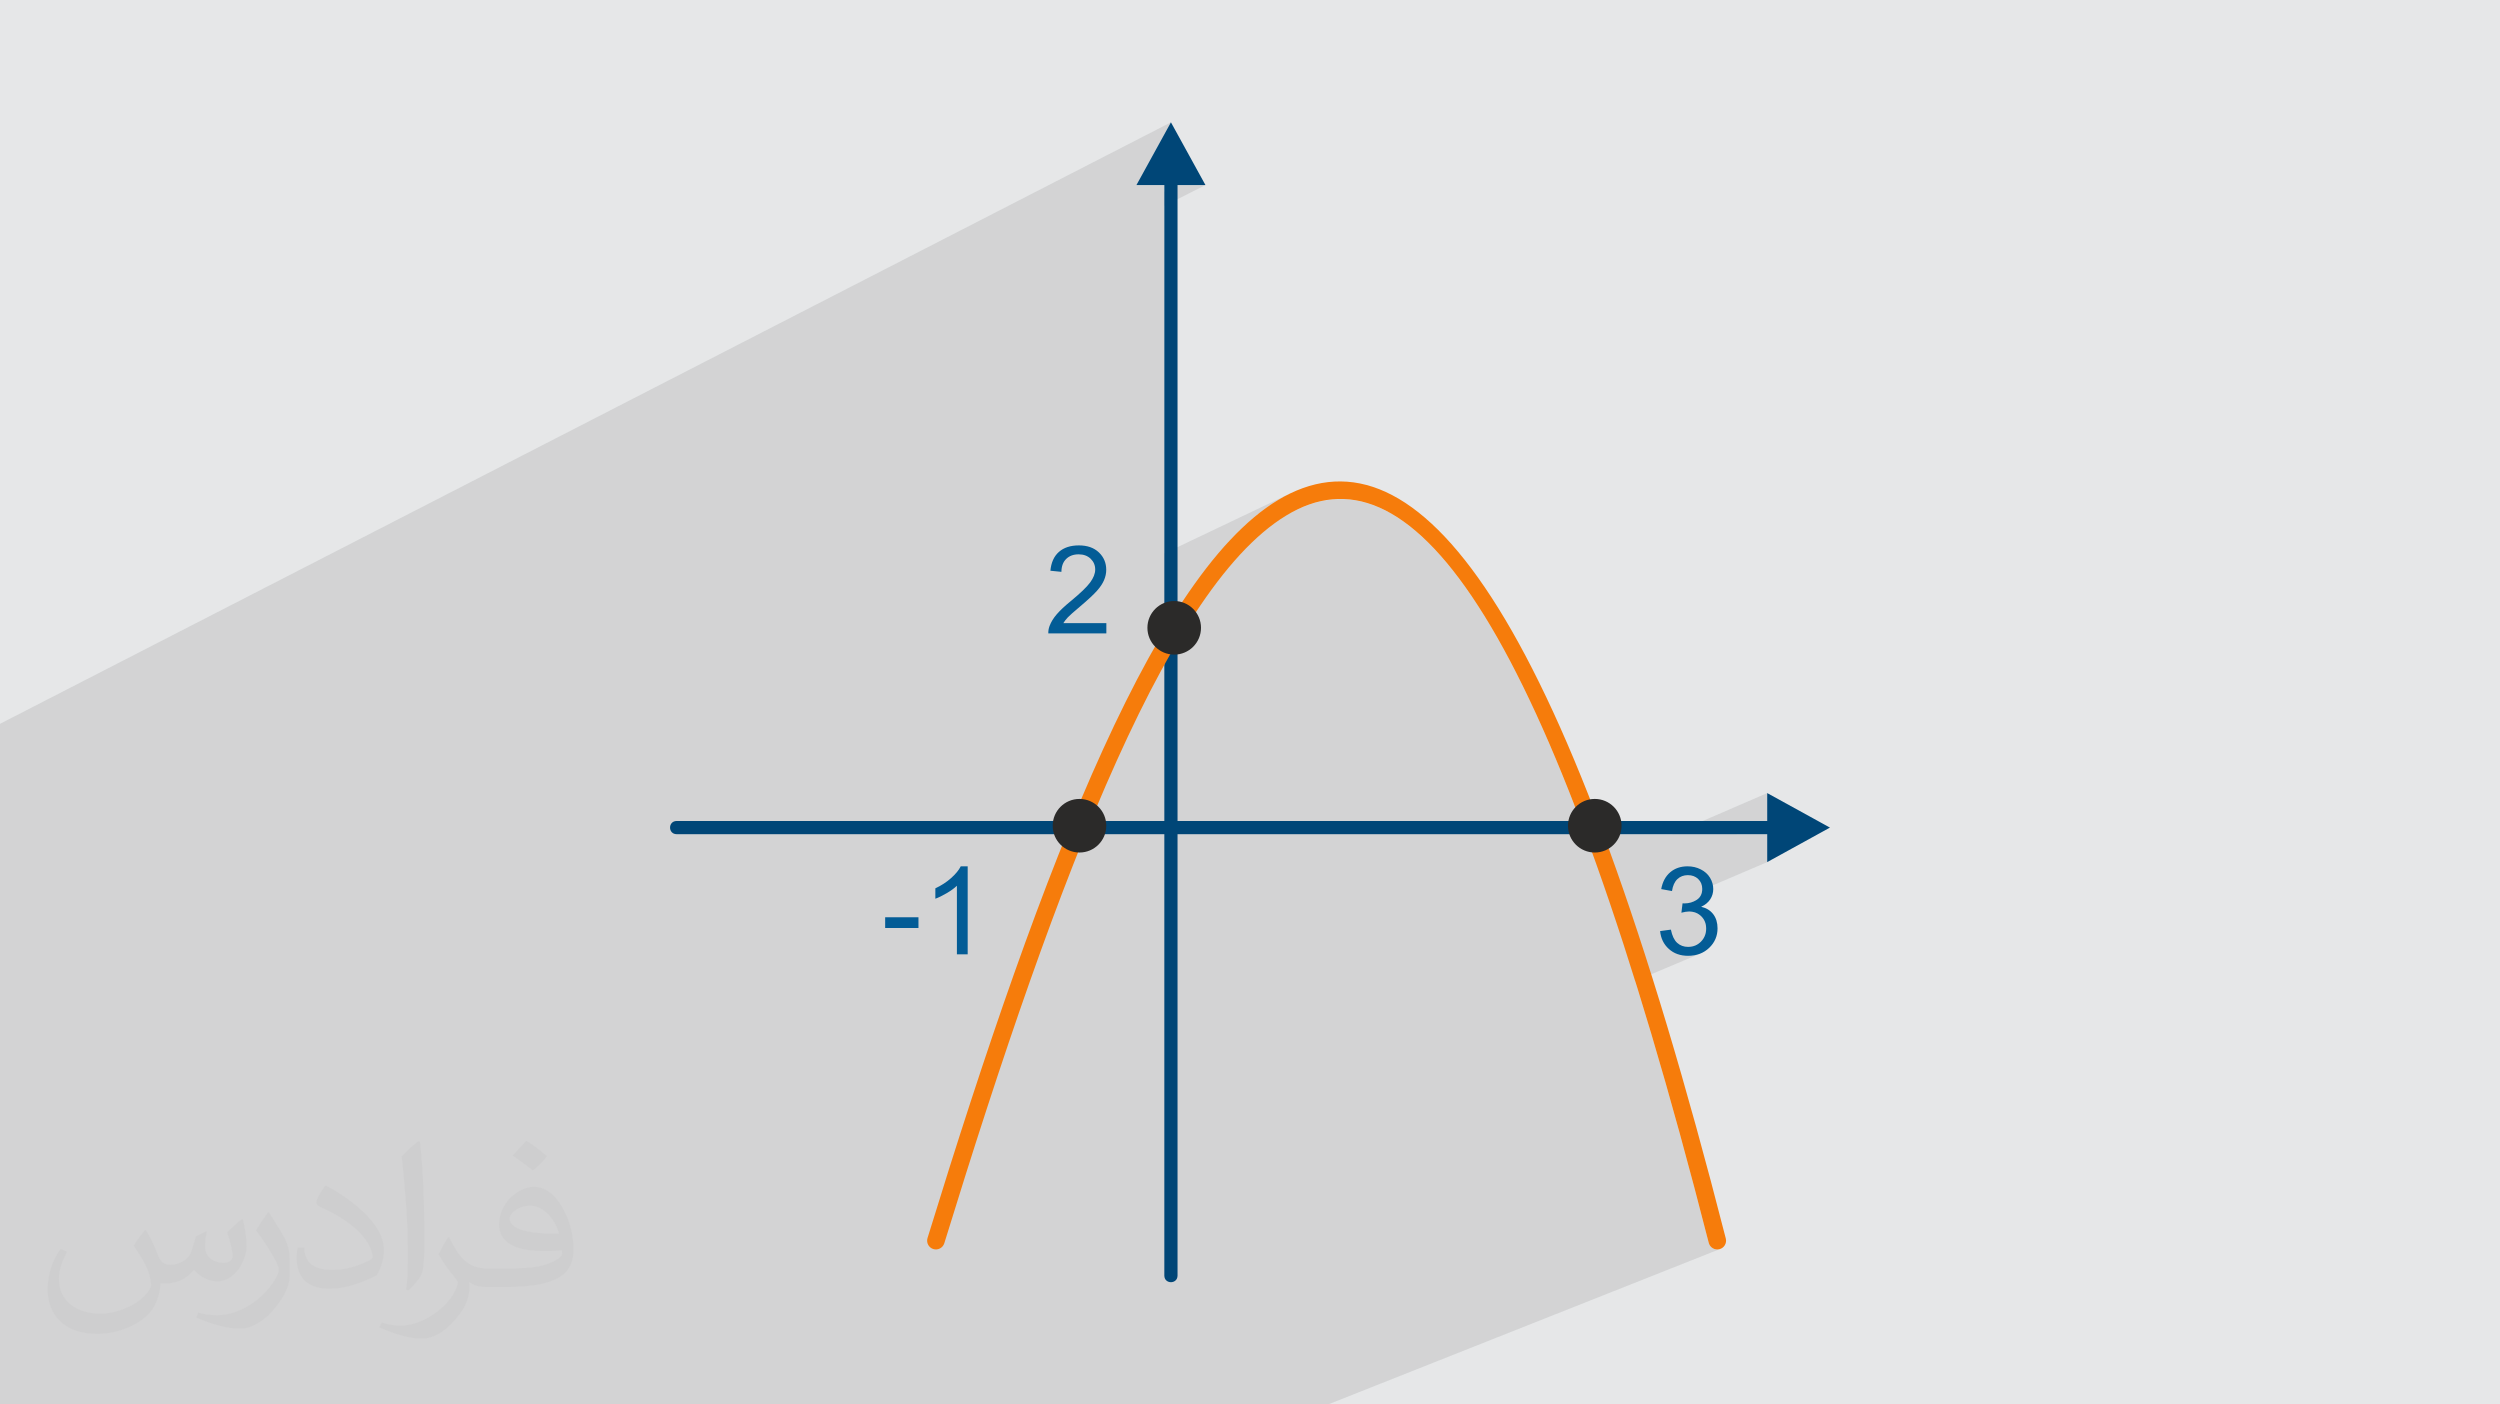 <?xml version="1.0" encoding="UTF-8"?>
<!DOCTYPE svg PUBLIC "-//W3C//DTD SVG 1.0//EN" "http://www.w3.org/TR/2001/REC-SVG-20010904/DTD/svg10.dtd">
<!-- Creator: CorelDRAW -->
<svg xmlns="http://www.w3.org/2000/svg" xml:space="preserve" width="94.192mm" height="52.917mm" version="1.0" style="shape-rendering:geometricPrecision; text-rendering:geometricPrecision; image-rendering:optimizeQuality; fill-rule:evenodd; clip-rule:evenodd"
viewBox="0 0 9404.92 5283.66"
 xmlns:xlink="http://www.w3.org/1999/xlink"
 xmlns:xodm="http://www.corel.com/coreldraw/odm/2003">
 <defs>
  <style type="text/css">
   <![CDATA[
    .fil5 {fill:#2B2A29}
    .fil3 {fill:#004677;fill-rule:nonzero}
    .fil6 {fill:#035C96;fill-rule:nonzero}
    .fil4 {fill:#F67C0B;fill-rule:nonzero}
    .fil2 {fill:#373435;fill-opacity:0.031}
    .fil1 {fill:#2B2A29;fill-opacity:0.102}
    .fil0 {fill:#E6E7E8}
   ]]>
  </style>
 </defs>
 <g id="Layer_x0020_1">
  <polygon class="fil0" points="-0,0 9404.92,0 9404.92,5283.66 -0,5283.66 "/>
  <polygon class="fil1" points="2292.36,5283.66 2151.96,5283.66 2133.07,5283.66 2056.08,5283.66 2018.07,5283.66 1981.42,5283.66 1933.65,5283.66 1910.39,5283.66 1870.28,5283.66 1777.46,5283.66 1725.52,5283.66 1693.91,5283.66 1651.43,5283.66 1614.27,5283.66 1548.74,5283.66 1333.34,5283.66 1234.3,5283.66 786.24,5283.66 -0,5283.66 -0,5225.38 -0,5208.72 -0,5058.56 -0,5058.09 -0,5005.77 -0,4983.99 -0,4983.46 -0,4972.56 -0,4968.45 -0,4947.56 -0,4911.72 -0,4858.01 -0,4535.73 -0,4346.67 -0,4339.61 -0,4335.88 -0,4290.33 -0,4253.17 -0,4233.56 -0,4168.67 -0,4064.31 -0,4042.52 -0,4025.02 -0,3989.02 -0,2994.02 -0,2946.26 -0,2923.59 -0,2875.5 -0,2722.96 4405.01,460.1 4275.17,696.16 4380.17,696.16 4380.17,721.39 4429.84,696.16 4534.85,696.16 4380.17,774.54 4380.17,2081.88 4854.2,1856.04 4808.34,1880.82 4762.75,1910.93 4717.42,1946.21 4672.36,1986.56 4627.53,2031.85 4620.13,2040.18 4882.66,1915.55 4925.69,1897.66 4969,1885.23 5012.59,1878.41 5056.47,1877.3 5100.65,1882.04 5145.13,1892.75 5189.92,1909.57 5235.02,1932.6 5280.45,1961.98 5326.2,1997.83 5372.29,2040.27 5418.71,2089.43 5465.48,2145.43 5512.6,2208.41 5560.08,2278.47 5607.93,2355.75 5656.15,2440.38 5704.74,2532.47 5753.73,2632.16 5803.09,2739.55 5852.86,2854.79 5903.03,2977.99 5922.99,3029.82 5960.27,3013.47 5943.14,3022.76 5928.23,3035.08 5926.04,3037.72 5953.61,3109.28 5964.17,3138.19 6290.74,3138.19 6648.14,2983.51 6648.14,3088.51 6532.74,3138.19 6648.14,3138.19 6648.14,3243.2 6403.54,3347.66 6403.41,3350.44 6402.43,3356.76 6400.81,3362.62 6398.54,3368.03 6395.63,3372.98 6392.06,3377.49 6387.86,3381.53 6383,3385.13 6377.71,3388.28 6372.27,3391.03 6328.23,3409.81 6325.19,3433.64 6329.39,3432.58 6333.41,3431.67 6337.26,3430.9 6340.92,3430.26 6344.4,3429.76 6347.72,3429.41 6350.86,3429.19 6353.82,3429.12 6360.72,3429.4 6367.3,3430.26 6373.56,3431.67 6379.51,3433.65 6385.15,3436.21 6390.48,3439.31 6395.49,3443 6400.19,3447.23 6404.47,3451.93 6408.19,3456.94 6411.33,3462.24 6413.9,3467.85 6415.9,3473.75 6417.32,3479.96 6418.17,3486.48 6418.46,3493.29 6418.15,3500.45 6417.23,3507.32 6415.71,3513.89 6413.57,3520.17 6410.81,3526.16 6407.45,3531.85 6403.48,3537.24 6398.89,3542.35 6393.85,3546.98 6388.51,3551 6382.89,3554.41 6376.97,3557.19 6305.69,3587.32 6310.42,3589.28 6319.65,3592.12 6329.36,3594.15 6339.52,3595.37 6350.15,3595.78 6361.92,3595.31 6373.17,3593.9 6383.91,3591.56 6394.13,3588.28 6151.51,3690.62 6160.13,3717.84 6212.84,3891.45 6266,4073.89 6319.62,4265.3 6373.7,4465.79 6428.24,4675.49 6430.53,4681.78 6433.93,4687.33 6438.27,4692.03 6443.4,4695.78 6449.15,4698.5 6455.34,4700.07 6461.84,4700.41 6468.47,4699.43 6474.77,4697.13 4995.77,5283.66 4995.27,5283.66 4898.09,5283.66 3295.18,5283.66 3207.85,5283.66 2374.99,5283.66 "/>
  <path class="fil2" d="M548.54 4627.69c17.95,27.21 29.6,53.36 40.96,82.43 8.45,16.91 12.93,48.09 52.57,48.09 11.61,0 28.28,-3.42 43.06,-11.61 16.63,-8.73 29.32,-21.94 35.94,-42l15.85 -53.36 38.57 -19.02 2.64 2.64c-5.27,20.09 -6.59,39.36 -6.59,54.43 0,44.63 38.57,61.56 69.22,61.56 17.95,0 34.09,-8.73 34.09,-25.11 0,-21.13 -8.98,-57.06 -20.62,-89.29 17.95,-17.95 35.94,-35.94 56.53,-50.47l3.17 1.6c8.98,38.04 14,75.56 14,100.66 0,24.57 -10.83,51.79 -19.81,69.49 -18.49,34.87 -51.25,62.62 -90.87,62.62 -30.1,0 -63.65,-15.07 -86.66,-43.06l-1.32 0c-21.66,26.96 -55.22,51.25 -108.86,51.25l-16.63 0c-2.64,35.41 -10.29,60.49 -21.94,82.95 -31.95,62.34 -126.81,106.47 -216.1,106.47 -124.17,0 -186.51,-71.59 -186.51,-166.96 0,-58.91 19.27,-113.6 48.88,-152.42l24.29 10.04c-18.49,35.41 -30.91,68.68 -30.91,101.45 0,89.29 72.66,131.83 156.4,131.83 77.68,0 173.83,-49.41 191.28,-106.72 -6.59,-62.62 -30.1,-91.93 -66.04,-148.99 10.83,-19.02 24.83,-38.04 42.28,-58.38l3.17 0 0 0 0 0 -0.02 -0.09zm1432.13 -336.04c26.15,16.39 51.79,35.66 76.87,57.85 -14,19.81 -31.45,37.79 -53.11,53.64 -25.11,-20.34 -50.19,-37.79 -75.84,-56.27 17.42,-19.55 34.62,-38.29 52.04,-55.22l0 0 0 0 0 0 0 0 0 0 0.03 0zm13.47 244.11c-42.28,0 -76.87,27.75 -76.87,48.34 0,44.13 84.53,57.85 185.72,57.31 -12.68,-51.79 -57.06,-105.68 -108.86,-105.68l0.01 0.03zm-94.86 236.19c54.96,0 103.04,-1.6 139.74,-10.83 40.96,-10.29 75.56,-30.91 75.56,-45.17 0,-3.7 0,-8.19 -1.32,-11.89 -22.98,2.11 -49.41,2.11 -72.38,2.11 -74.49,0 -131.55,-16.91 -154.02,-58.66 -5.55,-11.61 -9.51,-24.57 -9.51,-39.36 0,-40.43 17.42,-79.79 48.09,-107 25.61,-22.45 53.89,-36.44 82.67,-36.44 52.04,0 93.51,41.75 122.57,107.54 15.85,35.94 26.68,77.4 26.68,129.72 0,34.87 -9.51,64.19 -31.17,85.85 -40.43,39.11 -114.92,53.89 -229.04,53.89l-51.79 0 0 0 -13.47 0c-28.28,0 -48.62,-5.02 -64.72,-17.42l-2.64 0c0.79,6.59 1.32,12.93 1.32,19.02 0,25.61 -8.45,58.38 -25.61,84.53 -50.72,75.3 -105.68,108.04 -153.24,108.04 -48.09,0 -107,-18.49 -160.11,-42.54l9.51 -18.49c17.17,7.13 40.96,11.89 73.7,11.89 85.85,0 198.66,-82.43 212.66,-163 -3.17,-6.59 -8.98,-15.32 -17.17,-24.57 -25.11,-29.85 -40.96,-54.68 -55.75,-80.83 12.68,-25.11 24.29,-45.17 35.13,-63.4l4.49 -0.53c36.72,74.77 69.99,117.55 144.23,117.55l11.61 0 0 0 53.89 0 0 0 0 0 0 0 0 0 0 0 0.09 0.01zm-371.98 79c6.34,-34.34 6.87,-72.91 6.87,-108.86l0 -53.36c0,-99.6 -12.68,-244.36 -22.98,-338.68 17.95,-19.27 43.06,-42 62.87,-57.31l5.81 1.6c13.47,118.62 16.63,256 16.63,383.06 0,33.3 -1.32,65.79 -4.49,89.55 -1.85,30.1 -19.27,52.83 -56.53,87.7l-8.19 -3.7zm-382.8 -157.19c1.85,46.77 24.83,83.49 105.15,83.49 49.93,0 92.19,-12.93 138.96,-35.13 8.45,-3.7 12.93,-8.73 12.93,-12.93 0,-29.32 -22.45,-68.15 -60.23,-103.55 -36.72,-33.3 -85.34,-62.62 -130.76,-82.18 -15.6,-6.59 -20.62,-13.47 -20.62,-20.09 0,-13.47 17.95,-41.75 32.77,-62.09l5.02 -0.53c52.04,27.21 110.17,67.64 153.24,112.53 39.11,41.47 63.4,83.49 63.4,129.19 0,33.81 -10.29,65.51 -26.96,95.11 -57.06,28.79 -117.83,50.72 -178.06,50.72 -73.17,0 -123.1,-34.34 -123.1,-114.92 0,-8.73 0,-22.19 3.17,-39.64l25.11 0 0 0 0 0 0 0 0 0 0 0 -0.02 0zm-132.37 -132.9l45.45 73.45c16.63,27.21 32.23,56.81 32.23,103.55l0 59.7c0,48.34 -30.91,100.13 -80.83,151.38 -39.11,34.62 -73.7,49.41 -105.68,49.41 -47.55,0 -101.98,-14.79 -164.85,-41.75l7.13 -18.49c19.81,5.27 42.79,9.77 71.06,9.77 90.36,-0.53 182.8,-66.57 225.08,-147.15 5.02,-9.26 6.87,-17.95 6.87,-24.04 0,-9.26 -5.02,-19.55 -8.98,-28.79 -22.98,-43.31 -48.62,-82.95 -76.87,-119.68 14.79,-23.25 29.6,-45.7 45.7,-67.9l3.7 0.53 0 0 0 0 0 0 0 0 0 0 -0.02 0.01z"/>
  <g id="_1531544864928">
   <path class="fil3" d="M4275.17 696.16l129.84 -236.05 129.84 236.05 -105.01 0 0 4102.8c-0.48,32.81 -49.2,32.81 -49.67,0l0 -4102.8 -105 0z"/>
   <path class="fil3" d="M6648.14 2983.51l236.05 129.84 -236.05 129.84 0 -105.01 -4102.8 0c-32.81,-0.48 -32.81,-49.2 0,-49.67l4102.8 0 0 -105z"/>
   <path class="fil4" d="M3552.43 4677.05c-5.36,17.42 -23.84,27.22 -41.28,21.86 -17.43,-5.36 -27.22,-23.84 -21.86,-41.28 431.05,-1401.37 874.22,-2566.06 1364.9,-2801.59 501.98,-240.98 1039.32,459.53 1638.21,2803.16 4.49,17.7 -6.23,35.73 -23.94,40.23 -17.71,4.49 -35.73,-6.23 -40.23,-23.93 -584.27,-2286.39 -1088.02,-2979.6 -1545.58,-2759.94 -468.9,225.08 -903.89,1375.45 -1330.23,2761.5z"/>
   <path class="fil5" d="M4417.34 2261.04c55.68,0 100.8,45.13 100.8,100.8 0,55.68 -45.12,100.81 -100.8,100.81 -55.68,0 -100.8,-45.13 -100.8,-100.81 0,-55.67 45.12,-100.8 100.8,-100.8z"/>
   <path class="fil5" d="M4060.99 3005.55c55.68,0 100.81,45.13 100.81,100.81 0,55.67 -45.13,100.8 -100.81,100.8 -55.67,0 -100.8,-45.13 -100.8,-100.8 0,-55.68 45.13,-100.81 100.8,-100.81z"/>
   <path class="fil5" d="M5999.51 3005.55c55.67,0 100.8,45.13 100.8,100.81 0,55.67 -45.13,100.8 -100.8,100.8 -55.68,0 -100.81,-45.13 -100.81,-100.8 0,-55.68 45.13,-100.81 100.81,-100.81z"/>
   <path class="fil6" d="M3329.94 3491.21l0 -40.53 125.28 0 0 40.53 -125.28 0zm310.44 99.03l-40.53 0 0 -258.09c-9.76,9.37 -22.58,18.66 -38.38,27.94 -15.82,9.3 -30.09,16.28 -42.69,20.89l0 -39.15c22.65,-10.59 42.45,-23.49 59.42,-38.69 16.96,-15.12 29.02,-29.78 36.08,-44.06l26.1 0 0 331.17z"/>
   <path class="fil6" d="M4162.05 2344.21l0 38.69 -218.32 0c-0.31,-9.76 1.31,-19.11 4.76,-28.17 5.6,-14.83 14.58,-29.49 26.95,-43.83 12.35,-14.37 30,-30.94 52.96,-49.75 35.7,-29.4 59.96,-52.66 72.62,-69.85 12.74,-17.19 19.12,-33.47 19.12,-48.83 0,-16.05 -5.77,-29.55 -17.27,-40.61 -11.52,-10.97 -26.56,-16.5 -45.06,-16.5 -19.57,0 -35.24,5.82 -46.98,17.49 -11.74,11.59 -17.66,27.72 -17.81,48.37l-41.46 -4.14c2.85,-31.01 13.59,-54.66 32.17,-70.94 18.65,-16.27 43.59,-24.4 75,-24.4 31.63,0 56.73,8.75 75.16,26.33 18.5,17.58 27.71,39.38 27.71,65.33 0,13.2 -2.69,26.17 -8.14,38.92 -5.37,12.82 -14.35,26.25 -26.87,40.38 -12.58,14.04 -33.39,33.47 -62.41,58.03 -24.34,20.42 -40,34.24 -46.91,41.53 -6.9,7.29 -12.58,14.59 -17.11,21.96l161.89 0z"/>
   <path class="fil6" d="M6245.28 3502.74l40.54 -5.53c4.68,23.03 12.51,39.61 23.64,49.73 11.13,10.14 24.79,15.21 40.99,15.21 19.19,0 35.39,-6.61 48.45,-19.8 13.04,-13.21 19.57,-29.57 19.57,-49.06 0,-18.57 -6.07,-33.93 -18.27,-46.06 -12.12,-12.05 -27.56,-18.11 -46.37,-18.11 -7.68,0 -17.19,1.53 -28.63,4.52l4.52 -35.47c2.69,0.31 4.92,0.46 6.53,0.46 17.35,0 32.86,-4.53 46.75,-13.51 13.82,-8.98 20.73,-22.8 20.73,-41.46 0,-14.81 -5.07,-27.1 -15.13,-36.84 -10.04,-9.75 -23.04,-14.58 -38.92,-14.58 -15.81,0 -28.94,4.98 -39.45,14.96 -10.52,9.98 -17.27,24.95 -20.27,44.91l-40.53 -7.37c4.98,-27.17 16.2,-48.28 33.77,-63.25 17.51,-14.97 39.39,-22.42 65.48,-22.42 17.97,0 34.55,3.84 49.67,11.59 15.2,7.67 26.79,18.19 34.77,31.47 8.07,13.36 12.05,27.49 12.05,42.45 0,14.21 -3.83,27.1 -11.43,38.77 -7.68,11.66 -19.03,20.96 -34.01,27.87 19.5,4.44 34.62,13.82 45.44,28.02 10.75,14.13 16.13,31.93 16.13,53.2 0,28.79 -10.52,53.28 -31.47,73.31 -21.04,20.04 -47.6,30.02 -79.68,30.02 -28.95,0 -52.98,-8.68 -72.09,-25.95 -19.18,-17.27 -30.09,-39.61 -32.78,-67.09z"/>
  </g>
 </g>
</svg>
